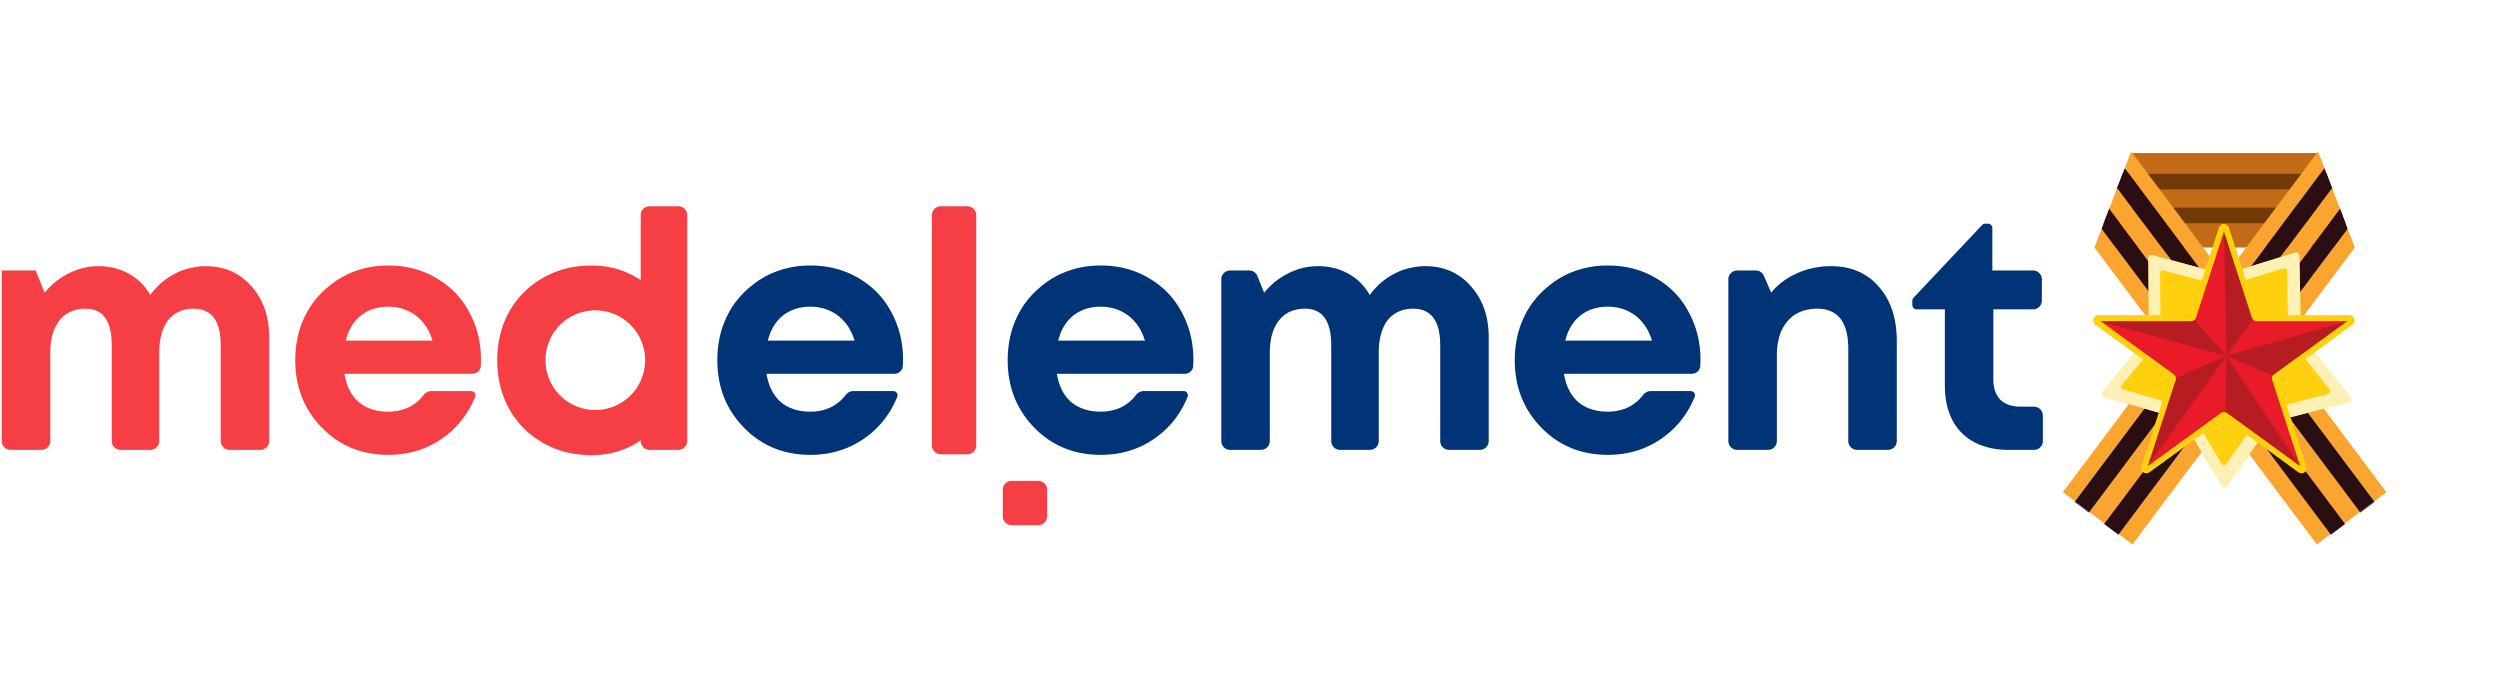<svg xmlns="http://www.w3.org/2000/svg" width="875" height="244" fill="none" viewBox="0 0 875 244"><path fill="#003476" d="M316.064 125.83c0 .761-.025 1.53-.076 2.307-.101 1.547-1.429 2.692-2.979 2.692h-44.732c.698 4.264 2.364 7.558 5 9.883 2.713 2.248 6.162 3.372 10.348 3.372 2.868 0 5.465-.62 7.79-1.86 1.791-1.015 3.284-2.306 4.477-3.873.667-.876 1.664-1.476 2.764-1.476h13.963c1.062 0 1.809 1.046 1.409 2.03-2.386 5.877-6.087 10.626-11.102 14.248-5.581 4.031-12.015 6.046-19.301 6.046-9.302 0-17.053-3.178-23.254-9.534-6.201-6.356-9.302-14.224-9.302-23.603 0-3.72.504-7.286 1.512-10.696 1.085-3.411 2.597-6.473 4.534-9.186 2.016-2.713 4.341-5.038 6.977-6.976 2.635-2.015 5.619-3.566 8.952-4.65 3.333-1.086 6.86-1.629 10.581-1.629 6.278 0 11.898 1.473 16.859 4.419 5.038 2.945 8.875 6.937 11.511 11.975 2.713 5.039 4.069 10.542 4.069 16.511Zm-32.439-18.487c-3.798 0-7.015 1.046-9.65 3.139-2.558 2.093-4.302 5-5.233 8.72h30.347c-.775-2.558-1.899-4.689-3.372-6.394a14.486 14.486 0 0 0-5.348-4.07c-2.016-.93-4.264-1.395-6.744-1.395ZM417.691 125.83c0 .761-.025 1.53-.076 2.307-.101 1.547-1.428 2.692-2.979 2.692h-44.731c.697 4.264 2.364 7.558 4.999 9.883 2.713 2.248 6.162 3.372 10.348 3.372 2.868 0 5.465-.62 7.79-1.86 1.792-1.015 3.284-2.306 4.477-3.873.667-.876 1.664-1.476 2.764-1.476h13.963c1.063 0 1.809 1.046 1.41 2.03-2.387 5.877-6.087 10.626-11.103 14.248-5.581 4.031-12.015 6.046-19.301 6.046-9.301 0-17.053-3.178-23.254-9.534-6.201-6.356-9.301-14.224-9.301-23.603 0-3.72.503-7.286 1.511-10.696 1.085-3.411 2.597-6.473 4.535-9.186 2.015-2.713 4.34-5.038 6.976-6.976 2.635-2.015 5.619-3.566 8.953-4.65 3.333-1.086 6.859-1.629 10.58-1.629 6.279 0 11.898 1.473 16.859 4.419 5.039 2.945 8.876 6.937 11.511 11.975 2.713 5.039 4.069 10.542 4.069 16.511Zm-32.439-18.487c-3.798 0-7.015 1.046-9.65 3.139-2.558 2.093-4.302 5-5.232 8.72h30.346c-.775-2.558-1.899-4.689-3.372-6.394a14.478 14.478 0 0 0-5.348-4.07c-2.016-.93-4.263-1.395-6.744-1.395ZM498.84 93.158c6.511 0 11.82 2.325 15.929 6.976 4.185 4.651 6.278 10.619 6.278 17.906v36.315a3.1 3.1 0 0 1-3.1 3.1h-10.775a3.1 3.1 0 0 1-3.1-3.1V120.83c0-8.526-3.178-12.789-9.534-12.789-2.481 0-4.651.62-6.511 1.86-1.783 1.163-3.14 2.907-4.07 5.232-.93 2.325-1.395 5.116-1.395 8.371v30.851a3.1 3.1 0 0 1-3.101 3.1h-10.425a3.1 3.1 0 0 1-3.101-3.1V120.83c0-8.526-3.061-12.789-9.185-12.789-3.876 0-6.899 1.356-9.069 4.069-2.17 2.713-3.256 6.511-3.256 11.394v30.851a3.1 3.1 0 0 1-3.1 3.1H430.55a3.1 3.1 0 0 1-3.1-3.1V97.77a3.1 3.1 0 0 1 3.1-3.1h6.666a3.1 3.1 0 0 1 2.876 1.941l2.357 5.849c2.325-2.868 5.116-5.116 8.371-6.744 3.333-1.705 6.821-2.558 10.465-2.558 3.953 0 7.518.891 10.696 2.674s5.659 4.263 7.442 7.441a23.016 23.016 0 0 1 2.441-2.906 16.58 16.58 0 0 1 2.791-2.442 19.29 19.29 0 0 1 3.139-1.977 18.695 18.695 0 0 1 3.372-1.511c1.24-.388 2.48-.698 3.721-.93a22.69 22.69 0 0 1 3.953-.35ZM595.167 125.83c0 .761-.026 1.53-.077 2.307-.101 1.547-1.428 2.692-2.979 2.692H547.38c.697 4.264 2.364 7.558 4.999 9.883 2.713 2.248 6.163 3.372 10.348 3.372 2.868 0 5.465-.62 7.79-1.86 1.792-1.015 3.284-2.306 4.477-3.873.667-.876 1.664-1.476 2.765-1.476h13.962c1.063 0 1.81 1.046 1.41 2.03-2.386 5.877-6.087 10.626-11.103 14.248-5.581 4.031-12.014 6.046-19.301 6.046-9.301 0-17.053-3.178-23.254-9.534-6.201-6.356-9.301-14.224-9.301-23.603 0-3.72.504-7.286 1.511-10.696 1.085-3.411 2.597-6.473 4.535-9.186 2.015-2.713 4.341-5.038 6.976-6.976 2.635-2.015 5.62-3.566 8.953-4.65 3.333-1.086 6.86-1.629 10.58-1.629 6.279 0 11.899 1.473 16.859 4.419 5.039 2.945 8.876 6.937 11.511 11.975 2.713 5.039 4.07 10.542 4.07 16.511Zm-32.44-18.487c-3.798 0-7.015 1.046-9.65 3.139-2.558 2.093-4.302 5-5.232 8.72h30.346c-.775-2.558-1.899-4.689-3.372-6.394a14.47 14.47 0 0 0-5.348-4.07c-2.015-.93-4.263-1.395-6.744-1.395ZM640.736 93.158c7.131 0 12.751 2.403 16.859 7.209 4.186 4.728 6.279 11.084 6.279 19.068v34.92a3.1 3.1 0 0 1-3.101 3.1h-10.774a3.1 3.1 0 0 1-3.1-3.1v-32.246c0-9.379-3.644-14.068-10.93-14.068-2.868 0-5.387.658-7.557 1.976-2.093 1.318-3.721 3.217-4.884 5.697-1.085 2.481-1.627 5.387-1.627 8.721v29.92c0 1.712-1.389 3.1-3.101 3.1h-10.774a3.1 3.1 0 0 1-3.101-3.1V97.77a3.1 3.1 0 0 1 3.101-3.1h6.49a3.1 3.1 0 0 1 2.845 1.868l2.563 5.922a20.565 20.565 0 0 1 3.953-3.837 24.742 24.742 0 0 1 5-2.907 23.619 23.619 0 0 1 5.581-1.86 27.83 27.83 0 0 1 6.278-.698ZM707.326 142.34h4.574a3.1 3.1 0 0 1 3.1 3.101v8.914a3.1 3.1 0 0 1-3.1 3.1h-8.876c-4.573 0-8.565-.891-11.976-2.674-3.333-1.783-5.891-4.341-7.673-7.674-1.783-3.41-2.675-7.441-2.675-12.092v-26.742h-9.844a1.55 1.55 0 0 1-1.55-1.55v-1.439c0-.395.151-.776.422-1.063l24.001-25.459a1.55 1.55 0 0 1 1.128-.487h.92c.856 0 1.55.694 1.55 1.55V94.67h14.224a3.1 3.1 0 0 1 3.1 3.101v7.403a3.1 3.1 0 0 1-3.1 3.1h-13.875v24.533c0 3.023.814 5.387 2.441 7.092 1.706 1.628 4.109 2.442 7.209 2.442Z"/><path fill="#F63F45" fill-rule="evenodd" d="M227.356 72.19a3.101 3.101 0 0 0-3.101 3.101v4.263l-.008-6.976v25.457c-5.114-3.406-10.847-5.11-17.2-5.11-6.278 0-11.937 1.434-16.975 4.302-5.038 2.868-8.991 6.821-11.859 11.86-2.791 5.038-4.186 10.697-4.186 16.975 0 6.279 1.395 11.976 4.186 17.092 2.868 5.038 6.821 8.991 11.859 11.859 5.038 2.868 10.697 4.302 16.975 4.302 6.446 0 12.179-1.737 17.2-5.211v.251a3.1 3.1 0 0 0 3.1 3.1h10.077a3.1 3.1 0 0 0 3.101-3.1V75.291a3.1 3.1 0 0 0-3.101-3.1h-10.068Zm-18.999 71.313c9.632 0 17.44-7.809 17.44-17.441 0-9.632-7.808-17.44-17.44-17.44-9.632 0-17.441 7.808-17.441 17.44 0 9.632 7.809 17.441 17.441 17.441ZM168.338 125.83c0 .76-.026 1.53-.076 2.307-.101 1.547-1.429 2.692-2.979 2.692h-44.732c.697 4.263 2.364 7.558 4.999 9.883 2.713 2.248 6.163 3.372 10.348 3.372 2.868 0 5.465-.62 7.791-1.86 1.791-1.015 3.283-2.306 4.476-3.873.667-.876 1.664-1.476 2.765-1.476h13.962c1.063 0 1.81 1.046 1.41 2.03-2.386 5.876-6.087 10.626-11.103 14.248-5.581 4.031-12.014 6.046-19.301 6.046-9.301 0-17.052-3.178-23.254-9.534-6.201-6.356-9.301-14.224-9.301-23.603 0-3.72.504-7.286 1.511-10.697 1.086-3.41 2.597-6.472 4.535-9.185 2.015-2.713 4.341-5.038 6.976-6.976 2.636-2.015 5.62-3.566 8.953-4.651 3.333-1.085 6.86-1.628 10.58-1.628 6.279 0 11.899 1.473 16.86 4.419 5.038 2.945 8.875 6.937 11.51 11.975 2.713 5.039 4.07 10.542 4.07 16.511Zm-32.44-18.487c-3.798 0-7.015 1.046-9.65 3.139-2.558 2.093-4.302 5-5.232 8.72h30.346c-.775-2.558-1.899-4.689-3.371-6.395a14.49 14.49 0 0 0-5.349-4.069c-2.015-.93-4.263-1.395-6.744-1.395Z" clip-rule="evenodd"/><path fill="#F63F45" d="M87.94 100.134c-4.108-4.65-9.418-6.976-15.93-6.976a22.7 22.7 0 0 0-3.952.349c-1.24.232-2.48.542-3.721.93a18.709 18.709 0 0 0-3.372 1.511 19.313 19.313 0 0 0-3.14 1.977 16.579 16.579 0 0 0-2.79 2.442 22.977 22.977 0 0 0-2.441 2.906c-1.783-3.178-4.264-5.658-7.441-7.441-3.179-1.783-6.744-2.674-10.697-2.674-3.644 0-7.132.852-10.465 2.558-3.255 1.628-6.046 3.875-8.371 6.743l-3.14-7.79H.622v59.686a3.1 3.1 0 0 0 3.1 3.1h10.775a3.1 3.1 0 0 0 3.1-3.1v-30.851c0-4.883 1.086-8.681 3.256-11.394 2.17-2.713 5.194-4.07 9.07-4.07 6.123 0 9.184 4.264 9.184 12.79v33.525a3.1 3.1 0 0 0 3.101 3.1h10.425a3.1 3.1 0 0 0 3.101-3.1v-30.851c0-3.255.465-6.046 1.395-8.371.93-2.326 2.287-4.07 4.07-5.232 1.86-1.241 4.03-1.861 6.51-1.861 6.357 0 9.535 4.264 9.535 12.79v33.525a3.1 3.1 0 0 0 3.1 3.1h10.775a3.1 3.1 0 0 0 3.1-3.1V118.04c0-7.287-2.093-13.255-6.278-17.906ZM329.277 159.005a3.1 3.1 0 0 1-3.1-3.1V75.291a3.1 3.1 0 0 1 3.1-3.1h9.302a3.1 3.1 0 0 1 3.1 3.1v80.614a3.1 3.1 0 0 1-3.1 3.1h-9.302ZM354.082 183.809a3.101 3.101 0 0 1-3.101-3.1v-9.302c0-1.712 1.389-3.1 3.101-3.1h9.302a3.1 3.1 0 0 1 3.1 3.1v9.302a3.1 3.1 0 0 1-3.1 3.1h-9.302Z"/><path fill="#C16B16" d="m818.296 72.515-2.334-6.095h-74.688l-2.334 6.095h79.356ZM733.542 86.628h90.151l-3.185-8.33h-83.781l-3.185 8.33ZM811.05 53.577h-64.865l-2.699 7.059h70.262l-2.698-7.059Z"/><path fill="#723A07" d="m738.446 72.515-2.214 5.784H821.002l-2.213-5.784h-80.343ZM816.456 66.42l-2.209-5.784h-71.259l-2.213 5.784h75.681Z"/><path fill="#FAA530" d="m733.044 86.628 77.827 103.907 4.767-3.575L735.56 80.051l-2.516 6.577ZM830.98 175.45l4.256-3.193L745.912 53l-2.251 5.875L830.98 175.45ZM738.214 73.117l82.448 110.077 5.294-3.974-84.944-113.415-2.798 7.312Z"/><path fill="#2B0E11" d="m830.983 175.451-5.025 3.764.144.192 5.025-3.763-.144-.193Z"/><path fill="#2B0E11" d="m743.661 58.875-2.649 6.93 84.944 113.415 5.024-3.77-87.319-116.575ZM820.657 183.198l-5.022 3.768.144.192 5.022-3.767-.144-.193ZM735.56 80.051l80.077 106.909 5.024-3.766-82.448-110.077-2.653 6.934Z"/><path fill="#FAA530" d="m824.193 86.628-77.828 103.907-4.766-3.575 80.073-106.909 2.521 6.577ZM726.256 175.45 722 172.257 811.325 53l2.246 5.875-87.315 116.575ZM819.022 73.117l-82.449 110.077-5.298-3.974 84.949-113.415 2.798 7.312Z"/><path fill="#2B0E11" d="m726.256 175.455-.145.193 5.025 3.763.145-.192-5.025-3.764Z"/><path fill="#2B0E11" d="m813.571 58.875 2.653 6.93-84.948 113.415-5.02-3.77 87.315-116.575ZM736.57 183.193l-.144.192 5.022 3.768.144-.193-5.022-3.767ZM821.671 80.051 741.597 186.96l-5.024-3.766 82.449-110.077 2.649 6.934Z"/><path fill="#FED00D" d="m753.327 89.265 24.855 6.73c.203.054.415.05.614-.012l24.539-7.59a1.108 1.108 0 0 1 1.433 1.034l.585 27.669c.005.245.092.478.241.669l16.97 21.176a1.107 1.107 0 0 1-.581 1.76l-26.387 6.959a1.108 1.108 0 0 0-.619.428l-15.512 21.844a1.107 1.107 0 0 1-1.848-.07l-13.664-22.667a1.112 1.112 0 0 0-.636-.49l-26.81-7.843a1.105 1.105 0 0 1-.544-1.761l15.894-19.315c.167-.2.254-.453.254-.71l-.183-26.732c0-.734.693-1.27 1.399-1.08Z"/><path fill="#FFF1B6" d="m822.564 138.945-16.97-21.18a1.11 1.11 0 0 1-.241-.664l-.589-27.674a1.1 1.1 0 0 0-1.429-1.03l-24.543 7.59a1.156 1.156 0 0 1-.618.017l-24.851-6.735a1.109 1.109 0 0 0-1.395 1.076l.183 26.731c0 .257-.087.506-.249.71l-15.899 19.316a1.105 1.105 0 0 0 .544 1.76l26.81 7.843c.266.079.49.25.64.49l13.66 22.667a1.103 1.103 0 0 0 1.844.066l15.516-21.84c.146-.216.366-.365.619-.428l26.387-6.963a1.098 1.098 0 0 0 .581-1.752Zm-7.64-1.092-22.181 5.846a.979.979 0 0 0-.523.362l-13.037 18.36a.932.932 0 0 1-1.553-.058l-11.481-19.054a.947.947 0 0 0-.531-.411l-22.534-6.589a.932.932 0 0 1-.457-1.483l13.358-16.239a.918.918 0 0 0 .216-.593l-.154-22.468a.931.931 0 0 1 1.171-.905l20.889 5.66a.928.928 0 0 0 .519-.013l20.624-6.382a.936.936 0 0 1 1.208.868l.49 23.256a.933.933 0 0 0 .203.565l14.263 17.8a.934.934 0 0 1-.49 1.478Z"/><path fill="#E91B28" d="m779.132 80.018 10.007 30.796a.798.798 0 0 0 .764.553h32.382c.777 0 1.101.992.469 1.449l-26.199 19.033a.797.797 0 0 0-.291.897l10.007 30.796c.24.739-.607 1.354-1.234.897l-26.2-19.033a.801.801 0 0 0-.942 0l-26.192 19.037c-.627.457-1.474-.158-1.233-.897l10.007-30.796a.8.8 0 0 0-.291-.897l-26.2-19.033c-.627-.457-.307-1.449.469-1.449h32.383a.804.804 0 0 0 .764-.552l10.006-30.797c.241-.743 1.288-.743 1.524-.004Z"/><path fill="#B71C22" d="m779.261 124.562 42.277-12.149-24.98 19.44-17.297-7.291Z"/><path fill="#B71C22" d="m779.261 124.562 26.528 39.707-26.947-18.859.419-20.848ZM779.26 124.562l-28.359 39.707 9.575-31.519 18.784-8.188ZM779.261 124.562l-45.416-12.415 32.818-1.823 12.598 14.238Z"/><path fill="#B71C22" d="m778.372 79.715.889 44.847 9.878-13.748-10.767-31.099Z"/><path fill="#FED00D" d="M805.51 165.643a1.82 1.82 0 0 1-1.083-.353l-26.055-18.929-26.055 18.929a1.847 1.847 0 0 1-2.844-2.063l9.953-30.63-26.055-18.93a1.85 1.85 0 0 1-.672-2.064 1.841 1.841 0 0 1 1.756-1.274h32.208l9.953-30.63a1.847 1.847 0 0 1 3.512 0l9.953 30.63h32.208c.801 0 1.507.515 1.756 1.274a1.834 1.834 0 0 1-.672 2.064l-26.059 18.93 9.953 30.63a1.833 1.833 0 0 1-.673 2.063c-.32.237-.702.353-1.084.353Zm-27.138-21.433c.382 0 .76.116 1.088.353l25.589 18.593-9.774-30.086a1.835 1.835 0 0 1 .673-2.064l25.589-18.593h-31.63a1.848 1.848 0 0 1-1.757-1.275l-9.774-30.086-9.774 30.086a1.842 1.842 0 0 1-1.756 1.275h-31.631l25.589 18.593c.648.474.918 1.304.673 2.064l-9.774 30.086 25.594-18.593a1.798 1.798 0 0 1 1.075-.353Z"/></svg>
